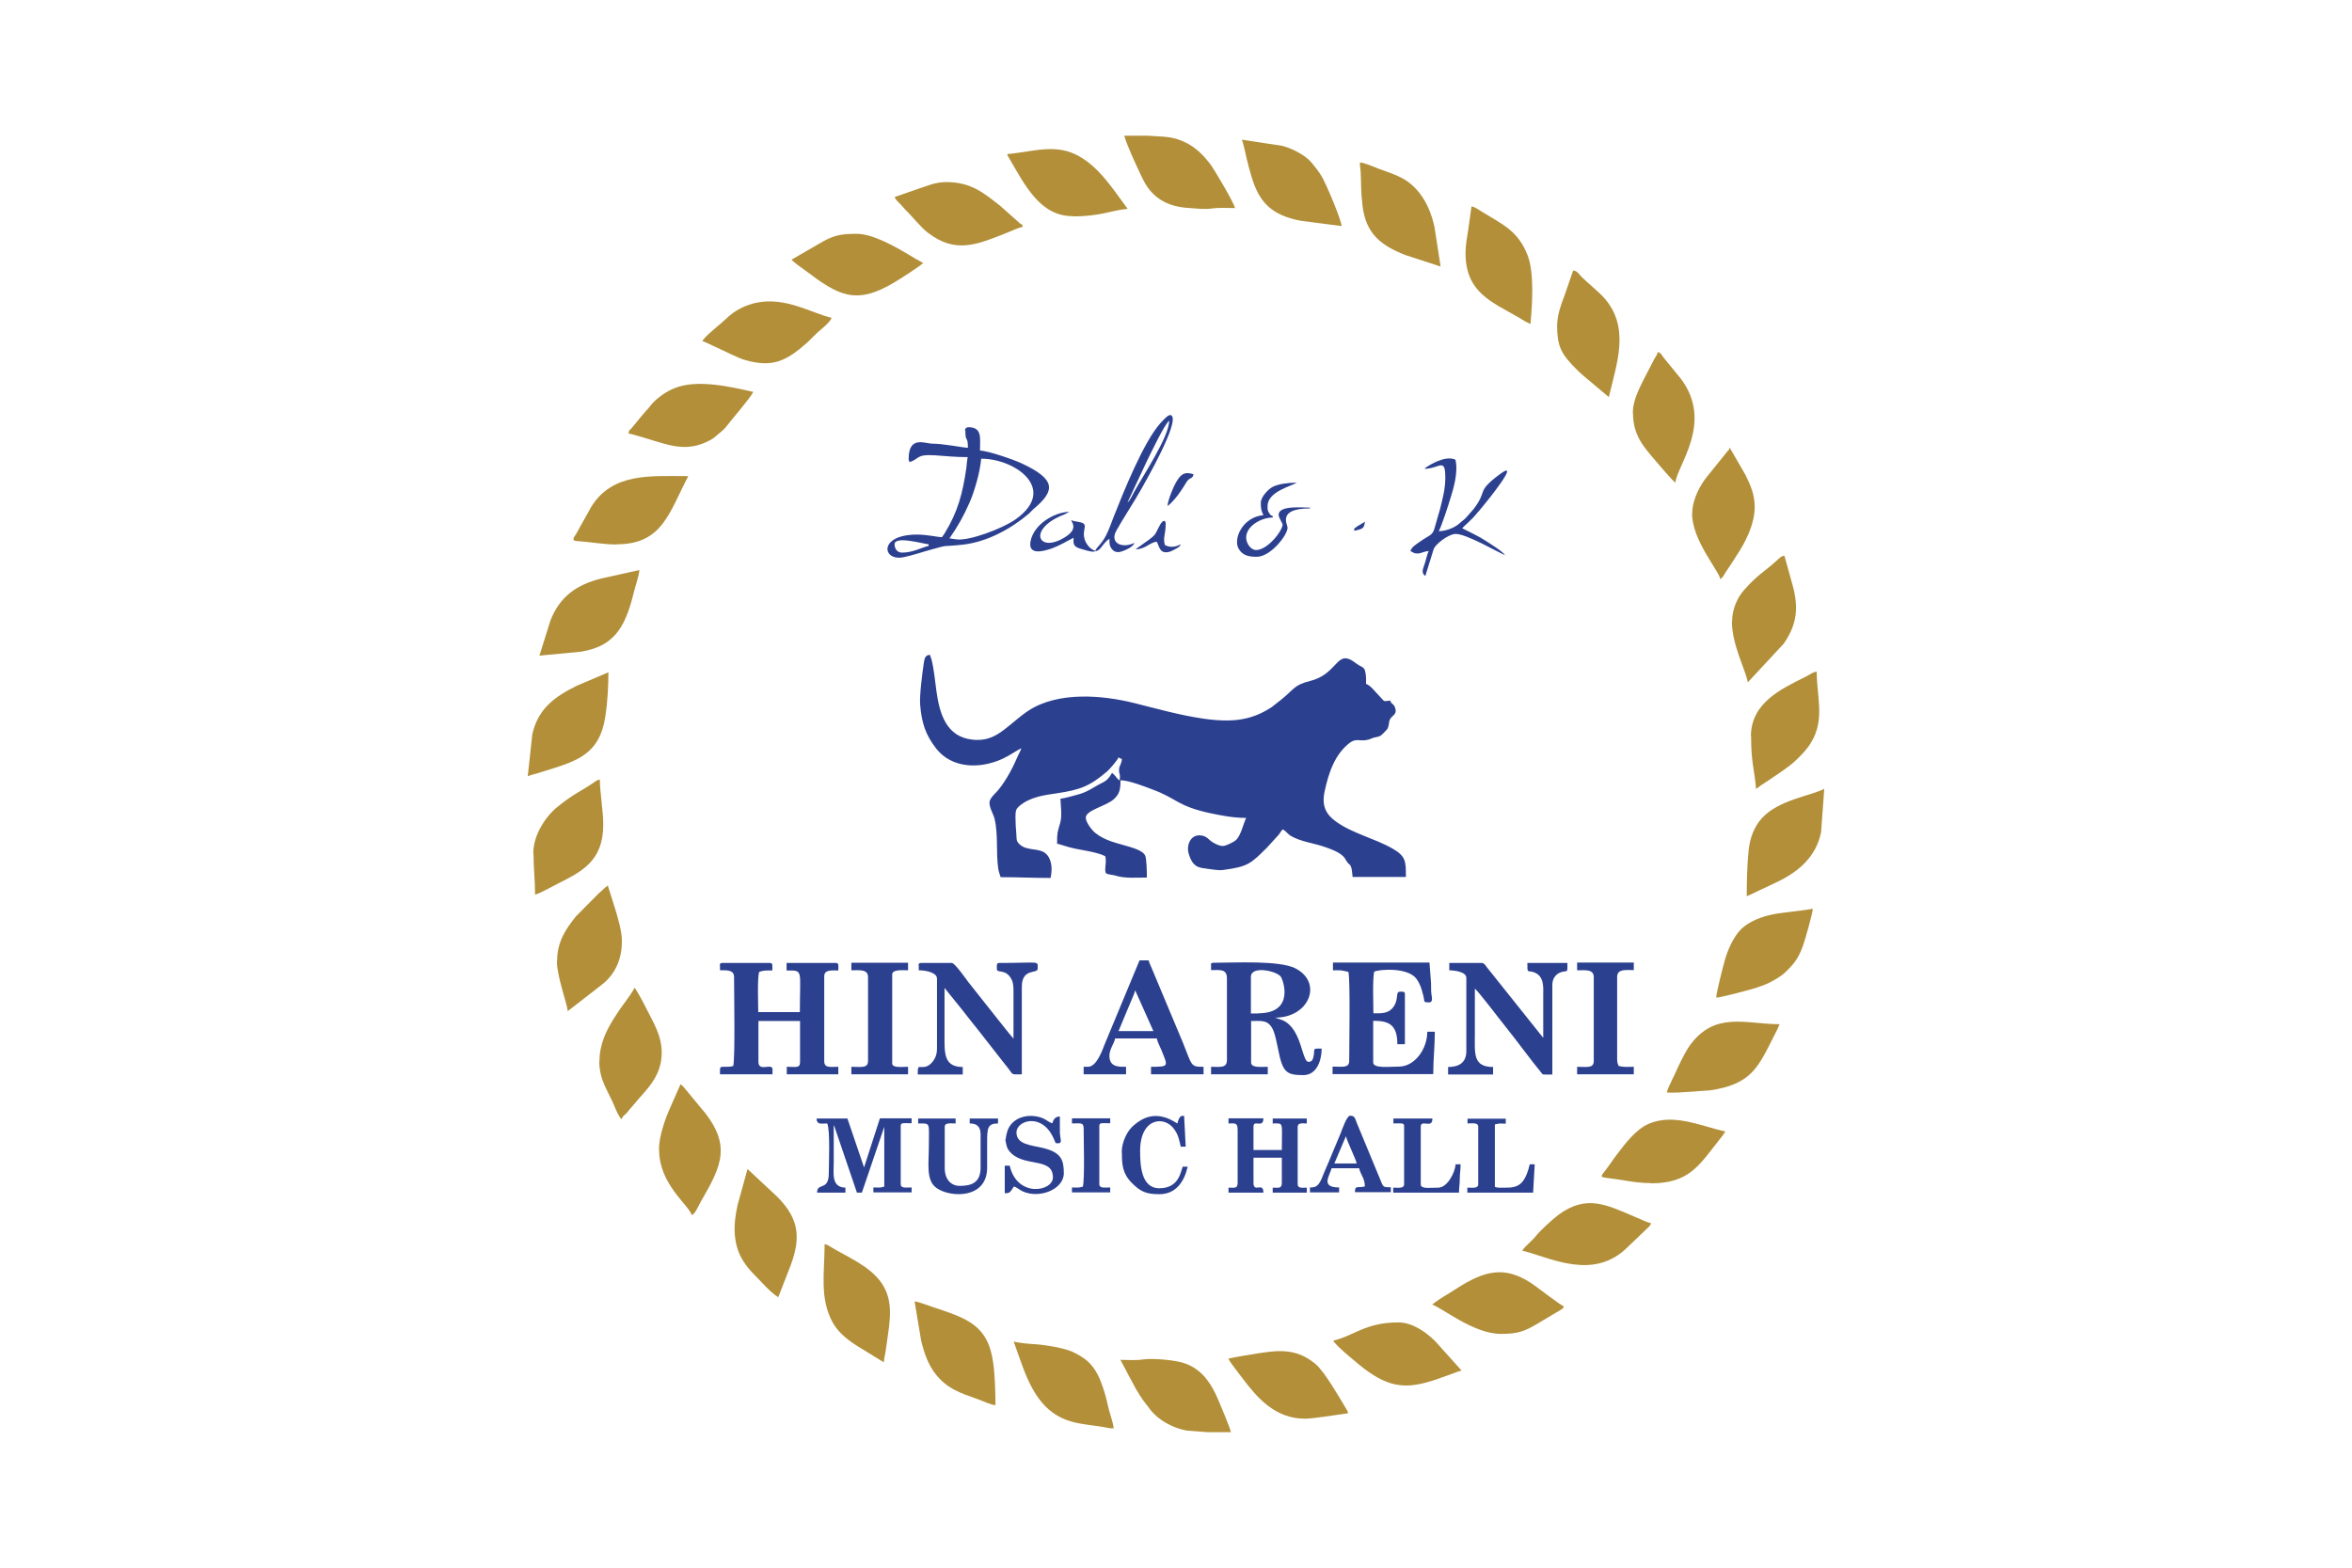 <svg xmlns="http://www.w3.org/2000/svg" xmlns:xlink="http://www.w3.org/1999/xlink" xmlns:xodm="http://www.corel.com/coreldraw/odm/2003" xml:space="preserve" width="0.846in" height="0.564in" style="shape-rendering:geometricPrecision; text-rendering:geometricPrecision; image-rendering:optimizeQuality; fill-rule:evenodd; clip-rule:evenodd" viewBox="0 0 118.66 79.12"> <defs> <style type="text/css"> .fil2 {fill:none} .fil0 {fill:#2C4090} .fil1 {fill:#B28F38} </style> </defs> <g id="Layer_x0020_1">  <g id="_1394722525280"> <path class="fil0" d="M51.52 37.76zm0 0zm0 0c-0.03,0.15 -0.09,0.21 -0.15,0.35 -0.26,0.61 -0.58,1.23 -0.99,1.74 -0.13,0.17 -0.44,0.4 -0.46,0.64 -0.02,0.25 0.19,0.59 0.25,0.81 0.2,0.82 0.07,1.7 0.19,2.54 0.02,0.14 0.08,0.29 0.12,0.43 0.87,0 1.63,0.04 2.52,0.04 0.12,-0.52 0.04,-1.03 -0.29,-1.27 -0.33,-0.24 -0.89,-0.1 -1.24,-0.4 -0.22,-0.19 -0.17,-0.25 -0.2,-0.6 -0.02,-0.25 -0.04,-0.49 -0.04,-0.8 -0,-0.34 0.03,-0.42 0.22,-0.58 0.52,-0.43 1.21,-0.53 1.85,-0.62 1.21,-0.18 1.68,-0.36 2.57,-1.12 0.12,-0.11 0.52,-0.56 0.56,-0.7 0.1,0.07 0.04,0.05 0.17,0.08 -0.01,0.24 -0.13,0.35 -0.14,0.5 -0.02,0.31 0.09,0.26 0.02,0.59 -0.15,-0.1 -0.19,-0.25 -0.38,-0.38 -0.12,0.22 -0.25,0.38 -0.48,0.49 -0.52,0.26 -0.74,0.48 -1.31,0.62 -0.24,0.06 -0.59,0.17 -0.81,0.19 0.01,0.34 0.09,0.87 -0.01,1.21 -0.15,0.52 -0.16,0.5 -0.16,1.06 0.18,0.04 0.39,0.12 0.58,0.17 0.56,0.16 1.37,0.22 1.85,0.46 0.07,0.3 -0.01,0.49 0,0.71 0.01,0.16 0.05,0.18 0.2,0.21 0.15,0.03 0.22,0.03 0.35,0.07 0.43,0.14 1.06,0.09 1.55,0.09 0,-0.28 -0.01,-0.96 -0.09,-1.12 -0.11,-0.22 -0.52,-0.35 -0.78,-0.43 -0.62,-0.19 -1.22,-0.29 -1.73,-0.7 -0.16,-0.13 -0.45,-0.49 -0.48,-0.74 -0.06,-0.41 1.03,-0.6 1.43,-0.98 0.26,-0.25 0.32,-0.45 0.32,-0.94 0.42,0 1.26,0.33 1.6,0.46 1.26,0.46 1.25,0.84 2.92,1.2 0.61,0.13 1.2,0.24 1.82,0.24 -0.16,0.34 -0.27,0.92 -0.54,1.14 -0.1,0.08 -0.42,0.24 -0.57,0.27 -0.2,0.04 -0.49,-0.12 -0.61,-0.2 -0.17,-0.11 -0.26,-0.28 -0.52,-0.32 -0.55,-0.1 -0.79,0.47 -0.66,0.91 0.21,0.73 0.55,0.71 0.96,0.77 0.16,0.02 0.56,0.09 0.76,0.06 1.29,-0.17 1.41,-0.32 2.23,-1.13l0.6 -0.66c0.08,-0.1 0.1,-0.18 0.2,-0.26 0.17,0.09 0.22,0.21 0.39,0.32 0.51,0.3 1.12,0.36 1.68,0.55 0.36,0.12 0.74,0.26 0.98,0.49 0.11,0.11 0.14,0.23 0.24,0.34 0.01,0.01 0.01,0.01 0.02,0.02 0,0 0.05,0.04 0.07,0.06 0.11,0.12 0.12,0.43 0.14,0.62l2.69 0c0,-0.77 0.01,-1.04 -0.67,-1.43 -0.9,-0.52 -2.06,-0.77 -2.89,-1.39 -0.43,-0.32 -0.71,-0.73 -0.54,-1.5 0.2,-0.93 0.51,-1.88 1.28,-2.46 0.3,-0.22 0.49,-0.07 0.83,-0.13 0.23,-0.04 0.26,-0.1 0.41,-0.13 0.27,-0.06 0.27,-0.04 0.45,-0.22 0.25,-0.25 0.23,-0.23 0.29,-0.58 0.05,-0.33 0.46,-0.3 0.28,-0.74 -0.07,-0.18 -0.17,-0.12 -0.23,-0.32 -0.42,0.03 -0.21,0.11 -0.64,-0.33 -0.15,-0.15 -0.38,-0.46 -0.58,-0.51 0,-0.24 0.01,-0.47 -0.06,-0.69 -0.06,-0.18 -0.19,-0.16 -0.44,-0.35 -0.09,-0.07 -0.24,-0.17 -0.34,-0.21 -0.66,-0.28 -0.7,0.78 -1.99,1.1 -0.81,0.2 -0.8,0.42 -1.45,0.94l-0.47 0.37c-0.98,0.65 -1.94,0.81 -3.46,0.59 -1.18,-0.17 -2.38,-0.51 -3.5,-0.79 -1.57,-0.39 -3.82,-0.6 -5.33,0.39 -0.44,0.29 -0.78,0.62 -1.2,0.94 -0.41,0.31 -0.85,0.6 -1.62,0.52 -1.32,-0.14 -1.66,-1.3 -1.82,-2.46 -0.07,-0.5 -0.12,-1.09 -0.25,-1.6 -0.03,-0.1 -0.05,-0.11 -0.07,-0.22 -0.27,0.01 -0.28,0.21 -0.32,0.44 -0.07,0.47 -0.22,1.64 -0.18,2.08 0.08,0.93 0.27,1.51 0.81,2.21 0.77,0.98 2.15,1.06 3.34,0.52 0.35,-0.16 0.63,-0.37 0.97,-0.55z"></path> <path class="fil0" d="M36.32 48.72l0 0.25c0.32,0 0.71,-0.04 0.71,0.34 0,0.73 0.06,4.05 -0.04,4.49 -0.17,0.04 -0.16,0.04 -0.38,0.04 -0.32,-0 -0.29,-0.03 -0.29,0.38l2.65 0 0 -0.25c0,-0.35 -0.71,0.16 -0.71,-0.38l0 -2.06 2.1 0 0 2.06c0,0.33 -0.18,0.25 -0.67,0.25l0 0.38 2.6 0 0 -0.38c-0.42,0 -0.71,0.08 -0.71,-0.29l0 -4.28c0,-0.35 0.41,-0.29 0.71,-0.29 0,-0.27 0.04,-0.38 -0.13,-0.38l-2.48 0 0 0.38c0.86,0 0.67,-0.08 0.67,2.1l-2.1 0c0,-0.48 -0.05,-1.62 0.04,-2.02 0.21,-0.1 0.43,-0.08 0.67,-0.08 0,-0.27 0.04,-0.38 -0.13,-0.38l-2.39 0c-0.1,0 -0.13,0.03 -0.13,0.13z"></path> <path class="fil0" d="M63.49 51.15l-0.38 0 0 -1.85c0,-0.57 1.24,-0.31 1.49,-0.03 0.14,0.15 0.75,1.87 -1.12,1.87zm-2.39 -2.44l0 0.25c0.46,0 0.8,-0.07 0.8,0.42l0 4.12c0,0.42 -0.35,0.34 -0.8,0.34l0 0.38 2.86 0 0 -0.38c-0.29,0 -0.84,0.07 -0.84,-0.21l0 -2.1c0.52,0 0.89,-0.09 1.13,0.5 0.1,0.25 0.16,0.59 0.23,0.91 0.23,1.18 0.41,1.32 1.28,1.32 0.66,0 0.92,-0.72 0.92,-1.34 -0.49,0 -0.34,-0.01 -0.4,0.35 -0.04,0.22 -0.09,0.32 -0.27,0.32 -0.22,0 -0.31,-0.79 -0.59,-1.34 -0.15,-0.31 -0.38,-0.62 -0.71,-0.76l-0.38 -0.13c1.74,0 2.42,-1.78 1.02,-2.49 -0.81,-0.41 -3.05,-0.28 -4.13,-0.28 -0.1,0 -0.13,0.03 -0.13,0.13z"></path> <path class="fil0" d="M67.23 48.97c0.49,0 0.34,-0.02 0.8,0.08 0.1,0.44 0.04,3.77 0.04,4.49 0,0.38 -0.36,0.29 -0.84,0.29l0 0.38 5.08 0c0,-0.71 0.08,-1.43 0.08,-2.14l-0.38 0c0,0.88 -0.64,1.76 -1.43,1.76 -0.47,0 -1.3,0.11 -1.3,-0.21l0 -2.1c0.74,0 1.22,0.15 1.22,1.18l0.38 0 0 -2.52c0,-0.15 -0.08,-0.13 -0.25,-0.13 -0.23,0 -0.06,0.33 -0.29,0.71 -0.26,0.42 -0.65,0.38 -1.05,0.38 0,-0.49 -0.05,-1.7 0.04,-2.1 0.25,-0.12 1.64,-0.23 2.11,0.33 0.12,0.15 0.23,0.38 0.29,0.59 0.03,0.1 0.06,0.21 0.09,0.33 0.06,0.28 -0.02,0.3 0.29,0.3 0.18,0 0.14,-0.23 0.11,-0.4 -0.03,-0.21 -0.01,-0.35 -0.02,-0.56 -0.02,-0.29 -0.06,-0.76 -0.08,-1.05l-4.87 0 0 0.38z"></path> <path class="fil0" d="M73.1 48.97c0.29,0 0.88,0.08 0.88,0.38l0 3.7c0,0.61 -0.41,0.8 -0.92,0.8l0 0.38 2.27 0 0 -0.38c-1.03,0 -0.92,-0.7 -0.92,-1.64 0,-0.77 0,-1.54 0,-2.31 0.16,0.1 1.28,1.59 1.52,1.88 0.51,0.63 1.36,1.79 1.82,2.34 0.12,0.14 -0,0.11 0.57,0.11l0 -4.54c0,-0.32 0.2,-0.57 0.49,-0.64 0.29,-0.07 0.27,0.07 0.27,-0.45l-2.02 0c0,0.57 -0.01,0.35 0.33,0.47 0.54,0.19 0.47,0.8 0.47,1.17 0,0.71 0,1.43 0,2.14l-2.85 -3.57c-0.05,-0.07 -0.13,-0.21 -0.25,-0.21l-1.64 0 0 0.38z"></path> <path class="fil0" d="M46.35 48.72l0 0.25c0.38,0 0.92,0.12 0.92,0.42l0 3.53c0,0.33 -0.11,0.55 -0.28,0.73 -0.09,0.09 -0.19,0.17 -0.32,0.19 -0.35,0.06 -0.37,-0.14 -0.37,0.39l2.27 0 0 -0.38c-0.97,0 -0.92,-0.72 -0.92,-1.6 0,-0.8 0,-1.6 0,-2.39l0.88 1.09c0.29,0.37 0.57,0.73 0.87,1.1l1.29 1.65c0.09,0.11 0.14,0.17 0.22,0.28 0.21,0.29 0.13,0.24 0.64,0.24l0 -4.41c0,-0.98 0.8,-0.64 0.8,-0.92 0,-0.43 0.15,-0.29 -1.93,-0.29 -0.15,0 -0.13,0.09 -0.13,0.29 0,0.25 0.37,0 0.67,0.42 0.18,0.25 0.17,0.49 0.17,0.93 0,0.73 0,1.46 0,2.18 -0.27,-0.31 -0.5,-0.62 -0.77,-0.95l-0.76 -0.96c-0.26,-0.34 -0.5,-0.62 -0.76,-0.96 -0.09,-0.12 -0.67,-0.95 -0.82,-0.95l-1.55 0c-0.1,0 -0.13,0.03 -0.13,0.13z"></path> <path class="fil1" d="M62.31 10.5c-0.07,-0.29 -1.03,-1.92 -1.24,-2.2 -0.34,-0.45 -0.71,-0.83 -1.22,-1.09 -0.71,-0.36 -1.19,-0.3 -1.95,-0.36l-0.03 -0 -1.13 0 -0.02 0c0.1,0.42 0.86,2.08 1.06,2.42 0.48,0.8 1.22,1.18 2.25,1.23 0.33,0.02 0.73,0.08 1.12,0.02 0.36,-0.05 0.77,-0.02 1.15,-0.02z"></path> <path class="fil1" d="M61.98 68.58c0.04,0.13 0.6,0.84 0.72,1 0.74,0.98 1.64,2.02 3.14,2.02 0.41,0 1.47,-0.18 1.94,-0.24 0.26,-0.03 0.28,-0.02 0.16,-0.22 -0.38,-0.63 -1.1,-1.9 -1.57,-2.3 -1.02,-0.85 -1.97,-0.69 -3.19,-0.49 -0.4,0.07 -0.83,0.13 -1.21,0.22z"></path> <path class="fil1" d="M73.94 12.77c0,2.01 1.34,2.47 2.73,3.28 0.13,0.08 0.4,0.26 0.55,0.29 0.08,-0.96 0.2,-2.55 -0.15,-3.46 -0.47,-1.19 -1.17,-1.51 -2.25,-2.16 -0.15,-0.09 -0.42,-0.29 -0.58,-0.3l-0.16 1.15c-0.06,0.39 -0.14,0.78 -0.14,1.21z"></path> <path class="fil1" d="M31.7 21.88c0.2,0.02 1.04,0.29 1.31,0.37 1.06,0.33 1.83,0.5 2.84,-0.05 0.18,-0.1 0.28,-0.21 0.43,-0.33 0.17,-0.14 0.25,-0.2 0.38,-0.37 0.29,-0.38 1.16,-1.37 1.34,-1.72 -1.18,-0.27 -2.84,-0.65 -3.97,-0.19 -0.44,0.18 -0.84,0.46 -1.14,0.79 -0.08,0.09 -0.09,0.12 -0.17,0.21 -0.12,0.14 -0.24,0.26 -0.35,0.4l-0.51 0.62c-0.11,0.13 -0.14,0.08 -0.15,0.27z"></path> <path class="fil1" d="M50.22 70.93c0,-0.68 -0.03,-1.59 -0.12,-2.19 -0.27,-1.91 -1.39,-2.22 -3.06,-2.78 -0.22,-0.07 -0.69,-0.26 -0.9,-0.28l0.33 1.98c0.15,0.63 0.36,1.21 0.7,1.65 0.6,0.79 1.3,1 2.17,1.31 0.22,0.08 0.64,0.28 0.88,0.3z"></path> <path class="fil1" d="M56.18 72.07c-0.02,-0.27 -0.17,-0.66 -0.24,-0.94 -0.08,-0.32 -0.14,-0.63 -0.24,-0.93 -0.11,-0.34 -0.18,-0.55 -0.33,-0.84 -0.31,-0.59 -0.68,-0.85 -1.23,-1.12 -0.44,-0.21 -1.44,-0.37 -1.95,-0.4 -0.32,-0.02 -0.77,-0.06 -1.05,-0.13l0.31 0.87c0.5,1.43 1.11,2.79 2.69,3.19 0.46,0.12 1.05,0.17 1.52,0.25 0.2,0.03 0.31,0.07 0.52,0.07z"></path> <path class="fil1" d="M56.52 68.62c0.13,0.25 0.26,0.47 0.39,0.74l0.41 0.76c0.36,0.59 0.3,0.48 0.71,1.02 0.39,0.51 1.11,0.93 1.84,1.06l1.05 0.08 1.16 0 0.02 0c-0.01,-0.14 -0.55,-1.43 -0.65,-1.66 -0.22,-0.52 -0.55,-1.08 -0.95,-1.4 -0.25,-0.2 -0.38,-0.28 -0.72,-0.41 -0.45,-0.17 -1.62,-0.27 -2.11,-0.2 -0.37,0.06 -0.78,0.02 -1.16,0.02z"></path> <path class="fil1" d="M86.59 50.35c0.2,-0 1.6,-0.37 1.86,-0.45 0.3,-0.09 0.59,-0.19 0.85,-0.32 0.23,-0.12 0.54,-0.3 0.72,-0.46 0.48,-0.45 0.71,-0.73 0.95,-1.4 0.1,-0.28 0.49,-1.63 0.49,-1.86 -0.48,0.11 -1.49,0.18 -2.02,0.29 -0.55,0.11 -1.2,0.35 -1.6,0.75 -0.38,0.38 -0.67,1.04 -0.81,1.54 -0.09,0.31 -0.44,1.67 -0.44,1.91z"></path> <path class="fil1" d="M30.23 53.55c0,1 0.45,1.5 0.77,2.29 0.07,0.18 0.23,0.55 0.36,0.65 0.04,-0.17 0.17,-0.22 0.28,-0.35 0.11,-0.15 0.19,-0.22 0.31,-0.37 0.57,-0.71 1.43,-1.38 1.43,-2.64 0,-0.89 -0.45,-1.57 -0.74,-2.16 -0.11,-0.22 -0.53,-1.04 -0.64,-1.12 -0.04,0.16 -0.42,0.65 -0.53,0.81 -0.19,0.25 -0.4,0.57 -0.56,0.83 -0.32,0.53 -0.67,1.21 -0.67,2.06z"></path> <path class="fil1" d="M54.12 10.92c1.42,0 1.95,-0.31 2.77,-0.38l-0.71 -0.97c-0.49,-0.65 -1.03,-1.29 -1.75,-1.69 -1.09,-0.61 -2.12,-0.28 -3.35,-0.13 -0.26,0.03 -0.32,-0.01 -0.2,0.18 0.81,1.38 1.57,2.98 3.24,2.98z"></path> <path class="fil1" d="M78.56 16.34c0,1.15 0.18,1.51 1.04,2.36 0.15,0.15 0.22,0.2 0.38,0.34l1.19 1c0.4,-1.71 1.09,-3.51 -0.24,-5.01 -0.29,-0.32 -0.86,-0.78 -1.13,-1.05 -0.13,-0.13 -0.21,-0.31 -0.43,-0.33l-0.44 1.28c-0.14,0.35 -0.36,0.96 -0.36,1.4z"></path> <path class="fil1" d="M83.31 59.72c1.92,0 2.42,-0.92 3.4,-2.15 0.13,-0.16 0.23,-0.29 0.34,-0.46 -1.28,-0.3 -2.61,-0.92 -3.85,-0.4 -0.65,0.27 -1.2,1 -1.61,1.54 -0.12,0.15 -0.22,0.3 -0.33,0.46 -0.6,0.88 -0.77,0.62 0.6,0.85 0.47,0.08 0.92,0.15 1.45,0.15z"></path> <path class="fil1" d="M72.27 65.85c0.42,0.11 2.07,1.47 3.44,1.47 0.85,0 1.19,-0.11 1.9,-0.54l1.16 -0.69c0.08,-0.06 0.1,-0.05 0.13,-0.16 -0.14,-0.04 -1.28,-0.91 -1.42,-1.01 -1.37,-1.01 -2.38,-0.87 -3.75,-0.04 -0.27,0.16 -0.49,0.32 -0.75,0.47 -0.14,0.08 -0.64,0.4 -0.72,0.5z"></path> <path class="fil1" d="M35.43 17.22c0.18,0.04 0.51,0.23 0.73,0.32 0.39,0.17 1.05,0.53 1.46,0.64 1.36,0.38 2.04,0.04 3.08,-0.87l0.55 -0.54c0.17,-0.14 0.65,-0.53 0.7,-0.73 -1.02,-0.24 -2.28,-1.05 -3.75,-0.77 -0.62,0.12 -1.18,0.43 -1.55,0.8 -0.21,0.21 -1.15,0.94 -1.21,1.14z"></path> <path class="fil1" d="M39.93 13.1c0.09,0.13 0.52,0.42 0.68,0.54 1.67,1.26 2.55,1.79 4.51,0.61 0.22,-0.13 1.37,-0.86 1.45,-0.98 -0.27,-0.14 -0.49,-0.27 -0.75,-0.43 -0.67,-0.4 -1.79,-1.04 -2.61,-1.04 -0.86,0 -1.21,0.09 -1.94,0.53l-1.33 0.77z"></path> <path class="fil1" d="M33.25 58.04c0,1.74 1.51,2.78 1.64,3.28 0.18,-0.05 0.29,-0.37 0.46,-0.67 1.06,-1.84 1.63,-2.9 -0.08,-4.84l-0.61 -0.74c-0.12,-0.13 -0.19,-0.25 -0.33,-0.35l-0.5 1.13c-0.26,0.58 -0.59,1.47 -0.59,2.18z"></path> <path class="fil1" d="M26.91 43.05c0,0.75 0.08,1.38 0.08,2.1 0.23,-0.05 0.9,-0.43 1.16,-0.56 1.19,-0.6 2.28,-1.13 2.28,-2.97 0,-0.72 -0.17,-1.61 -0.17,-2.27 -0.15,0.01 -0.18,0.06 -0.29,0.13 -0.67,0.47 -1,0.55 -1.86,1.25 -0.62,0.5 -1.21,1.45 -1.21,2.32z"></path> <path class="fil1" d="M31.11 27.47c2.31,0 2.64,-1.6 3.61,-3.44 -1.88,0 -3.81,-0.19 -4.89,1.54l-0.77 1.38c-0.11,0.18 -0.27,0.34 0.06,0.36 0.69,0.04 1.3,0.17 1.98,0.17z"></path> <path class="fil1" d="M67.27 67.66c0.06,0.22 1.44,1.33 1.56,1.42 1.33,1 2.2,1.02 3.63,0.54 0.23,-0.08 0.38,-0.14 0.62,-0.22 0.24,-0.08 0.42,-0.17 0.66,-0.23l-1.33 -1.48c-0.45,-0.45 -1.15,-0.95 -1.86,-0.95 -1.66,0 -2.27,0.69 -3.28,0.92z"></path> <path class="fil1" d="M76.8 63.12c1.37,0.32 3.59,1.57 5.34,-0.2l0.9 -0.86c0.11,-0.11 0.22,-0.17 0.26,-0.33 -0.15,-0.01 -0.56,-0.21 -0.73,-0.28 -1.5,-0.64 -2.51,-1.19 -3.94,-0.14 -0.27,0.2 -0.93,0.8 -1.13,1.06 -0.21,0.27 -0.53,0.49 -0.71,0.76z"></path> <path class="fil1" d="M84.11 55.14c0.18,0 0.37,0.01 0.55,0l1.61 -0.11c1.98,-0.29 2.39,-1.06 3.13,-2.54 0.09,-0.19 0.33,-0.61 0.38,-0.8 -1.69,0 -3.26,-0.67 -4.52,1.07 -0.23,0.32 -0.44,0.77 -0.62,1.14 -0.05,0.11 -0.07,0.18 -0.13,0.29 -0.06,0.12 -0.1,0.2 -0.15,0.31 -0.09,0.23 -0.2,0.37 -0.26,0.62z"></path> <path class="fil1" d="M82.39 20.83c0,1.15 0.53,1.71 1.16,2.45 0.19,0.22 0.83,0.98 0.98,1.08 0.07,-0.86 1.94,-3.02 0.28,-5.24l-0.85 -1.04c-0.19,-0.25 -0.16,-0.27 -0.32,-0.31 -0.04,0.16 -0.1,0.22 -0.17,0.34l-0.56 1.08c-0.21,0.43 -0.53,1.04 -0.53,1.65z"></path> <path class="fil1" d="M45.14 9.95c0.04,0.16 0.25,0.29 0.46,0.55 0.06,0.08 0.11,0.12 0.18,0.19 0.22,0.22 0.7,0.8 1.01,1.04 1.43,1.11 2.52,0.61 4.1,-0.02 0.16,-0.07 0.55,-0.24 0.71,-0.26 -0.05,-0.18 -0.02,-0.07 -0.15,-0.18l-1 -0.89c-0.81,-0.63 -1.45,-1.19 -2.71,-1.19 -0.55,0 -0.93,0.18 -1.36,0.32l-1.24 0.43z"></path> <path class="fil1" d="M67.69 11.42c-0.03,-0.35 -0.75,-2.07 -1.01,-2.52 -0.15,-0.25 -0.31,-0.45 -0.5,-0.68 -0.3,-0.38 -0.99,-0.73 -1.49,-0.86l-2.04 -0.31c0.08,0.16 0.19,0.73 0.24,0.93 0.08,0.32 0.15,0.61 0.25,0.93 0.4,1.36 1.06,1.95 2.47,2.23l2.08 0.27z"></path> <path class="fil1" d="M88.14 45.23l1.57 -0.74c1.06,-0.52 1.92,-1.26 2.17,-2.49l0.16 -2.19c-0.68,0.36 -2.33,0.56 -3.16,1.5 -0.36,0.4 -0.6,0.97 -0.66,1.65 -0.07,0.74 -0.09,1.46 -0.09,2.26z"></path> <path class="fil1" d="M88.35 37.17c0,1.36 0.16,1.58 0.25,2.65 0.09,-0.06 0.14,-0.11 0.24,-0.18 0.45,-0.3 1.42,-0.92 1.76,-1.26 0.32,-0.31 0.55,-0.53 0.79,-0.93 0.69,-1.15 0.27,-2.31 0.27,-3.55 -0.21,0.02 -0.31,0.13 -0.55,0.25 -1.29,0.64 -2.77,1.34 -2.77,3.02z"></path> <path class="fil1" d="M85.37 25.91c0,1.35 1.32,2.84 1.43,3.32 0.13,-0.09 0.19,-0.24 0.29,-0.39 0.1,-0.14 0.17,-0.26 0.27,-0.4 0.1,-0.15 0.16,-0.26 0.26,-0.41 0.43,-0.64 0.91,-1.56 0.91,-2.45 0,-0.66 -0.24,-1.15 -0.46,-1.6l-0.8 -1.39c-0.04,0.15 -0.02,0.07 -0.11,0.18 -0.06,0.07 -0.09,0.12 -0.15,0.19l-0.88 1.09c-0.33,0.4 -0.75,1.14 -0.75,1.86z"></path> <path class="fil1" d="M39.26 65.47l0.53 -1.36c0.6,-1.49 0.62,-2.51 -0.58,-3.71l-1.5 -1.4 -0.5 1.81c-0.15,0.71 -0.23,1.34 -0.05,2.06 0.15,0.6 0.51,1.08 0.89,1.46 0.38,0.38 0.77,0.86 1.21,1.14z"></path> <path class="fil1" d="M72.68 13.44l-0.31 -2c-0.15,-0.66 -0.37,-1.18 -0.71,-1.64 -0.64,-0.86 -1.32,-0.98 -2.17,-1.31 -0.19,-0.08 -0.67,-0.28 -0.88,-0.29 0,0.25 0.03,0.31 0.04,0.5 0.03,0.62 -0,0.87 0.09,1.67 0.17,1.45 0.95,2.02 2.16,2.5l1.78 0.58z"></path> <path class="fil1" d="M44.59 68.75c0,-0.16 0.06,-0.36 0.08,-0.51 0.03,-0.19 0.06,-0.39 0.08,-0.55 0.14,-1 0.34,-2.02 -0.26,-2.91 -0.6,-0.9 -1.81,-1.37 -2.6,-1.86 -0.11,-0.07 -0.15,-0.1 -0.29,-0.13 0,1.4 -0.27,2.73 0.41,3.96 0.33,0.59 0.92,1 1.48,1.33l1.09 0.67z"></path> <path class="fil1" d="M28.09 48.51c0,0.76 0.51,2.12 0.55,2.52l1.7 -1.32c0.69,-0.53 1.03,-1.29 1.03,-2.21 0,-0.5 -0.18,-1.07 -0.29,-1.47l-0.42 -1.34c-0.14,0.09 -0.27,0.25 -0.43,0.37l-1.19 1.2c-0.46,0.59 -0.94,1.23 -0.94,2.25z"></path> <path class="fil1" d="M27.2 33.09l2.11 -0.2c1.85,-0.3 2.29,-1.47 2.71,-3.17 0.07,-0.27 0.22,-0.7 0.23,-0.95l-1.89 0.42c-1.27,0.31 -2.11,0.91 -2.59,2.11l-0.56 1.79z"></path> <path class="fil1" d="M26.62 39.18c0.12,-0.06 0.27,-0.09 0.41,-0.13 0.69,-0.22 1.56,-0.45 2.16,-0.78 0.86,-0.48 1.2,-1.17 1.35,-2.14 0.1,-0.64 0.15,-1.5 0.15,-2.2l-1.62 0.69c-1.08,0.54 -1.93,1.14 -2.22,2.44l-0.23 2.12z"></path> <path class="fil1" d="M87.38 31.37c0,1.2 0.76,2.6 0.8,3.07l1.82 -1.96c0.77,-1.12 0.73,-2.02 0.36,-3.25l-0.33 -1.18c-0.16,0.01 -0.23,0.1 -0.43,0.28 -0.66,0.59 -0.89,0.65 -1.57,1.41 -0.11,0.12 -0.23,0.28 -0.32,0.44 -0.17,0.31 -0.32,0.72 -0.32,1.19z"></path> <path class="fil0" d="M57.27 49.98l0.92 2.06 -1.76 0 0.42 -1.01c0.07,-0.16 0.14,-0.34 0.21,-0.5 0.07,-0.17 0.16,-0.35 0.21,-0.55zm-2.39 3.86l-0.21 0 0 0.38 2.14 0 0 -0.38c-0.32,0 -0.84,0.04 -0.84,-0.55 0,-0.34 0.23,-0.6 0.29,-0.88l2.1 0c0.04,0.19 0.16,0.4 0.24,0.6 0.32,0.81 0.4,0.83 -0.53,0.83l0 0.38 2.65 0 0 -0.38c-0.65,0 -0.57,-0.03 -1.03,-1.19l-1.6 -3.82c-0.06,-0.15 -0.11,-0.23 -0.14,-0.36l-0.46 0 -1.75 4.21c-0.14,0.36 -0.42,1.16 -0.85,1.16z"></path> <path class="fil0" d="M45.51 27.89c-0.23,0 -0.38,-0.17 -0.38,-0.42 0,-0.45 1.49,-0.01 1.72,0l0 0.08c-0.35,0.08 -0.8,0.34 -1.34,0.34zm2.73 -0.67l-0.34 -0.05c0.43,-0.62 0.7,-1.1 1.01,-1.8 0.24,-0.54 0.53,-1.52 0.59,-2.22 1.73,0 3.87,1.54 1.75,3.05 -0.67,0.48 -2.39,1.12 -3.01,1.02zm0.46 -5.5c0,0.66 0.13,0.23 0.13,0.88 -0.27,-0.01 -1.24,-0.21 -1.81,-0.21 -0.34,0 -1.18,-0.42 -1.18,0.76 0,0.1 0.01,0.05 0.04,0.17 0.51,-0.14 0.3,-0.41 1.3,-0.34 0.56,0.04 1.02,0.09 1.64,0.09 -0.04,0.17 -0.05,0.4 -0.07,0.56 -0.19,1.28 -0.42,2.18 -1.09,3.28 -0.07,0.11 -0.08,0.11 -0.14,0.2 -0.22,0 -0.72,-0.13 -1.26,-0.13 -1.97,0 -1.76,1.37 -0.67,1.14 0.51,-0.11 0.93,-0.26 1.41,-0.39 0.93,-0.26 0.43,-0.12 1.56,-0.24 1.26,-0.14 2.45,-0.81 3.35,-1.57 0.09,-0.08 0.14,-0.15 0.23,-0.23 1.11,-0.93 1.15,-1.49 -0.61,-2.31 -0.39,-0.18 -1.67,-0.63 -2.09,-0.64 0,-0.64 0.12,-1.18 -0.59,-1.18 -0.1,0 -0.17,0.07 -0.17,0.17z"></path> <path class="fil0" d="M41.23 56.57c0,0.19 0.3,0.13 0.5,0.13 0.16,0.34 0.08,2.04 0.08,2.52 0,0.91 -0.59,0.44 -0.59,0.97l1.43 0 0 -0.25c-0.72,-0.02 -0.59,-0.71 -0.59,-1.26 0,-0.63 0,-1.26 0,-1.89 0.03,0.04 0,-0.01 0.04,0.08l1.13 3.32 0.25 0 1.13 -3.32 0 3.02c-0.28,0.07 -0.21,0.04 -0.55,0.04l0 0.25 1.93 0 0 -0.25c-0.27,0 -0.55,0.06 -0.55,-0.17l0 -2.94c0,-0.18 0.16,-0.13 0.55,-0.13l0 -0.25 -1.6 0 -0.8 2.48 -0.84 -2.47 -1.55 -0 0 0.13z"></path> <path class="fil0" d="M42.95 48.97c0.39,0 0.84,-0.07 0.84,0.34l0 4.24c0,0.38 -0.36,0.29 -0.84,0.29l0 0.38 2.86 0 0 -0.38c-0.31,0 -0.8,0.07 -0.8,-0.17l0 -4.49c0,-0.27 0.55,-0.21 0.8,-0.21l0 -0.38 -2.86 0 0 0.38z"></path> <path class="fil0" d="M79.57 48.97c0.39,0 0.84,-0.07 0.84,0.34l0 4.24c0,0.38 -0.36,0.29 -0.84,0.29l0 0.38 2.86 0 0 -0.38c-0.37,0 -0.45,0.03 -0.76,-0.04 -0.05,-0.1 -0.08,-0.18 -0.08,-0.34l0 -4.16c0,-0.41 0.45,-0.34 0.84,-0.34l0 -0.38 -2.86 0 0 0.38z"></path> <path class="fil0" d="M61.98 56.7c0.33,0 0.46,-0.06 0.46,0.34l0 2.65c0,0.31 -0.16,0.25 -0.46,0.25l0 0.25 1.76 0c0,-0.57 -0.5,0.05 -0.5,-0.5l0 -1.26 1.43 0 0 1.26c0,0.31 -0.16,0.25 -0.46,0.25l0 0.25 1.72 0 0 -0.25c-0.21,0 -0.46,0.05 -0.46,-0.17l0 -2.9c0,-0.22 0.25,-0.17 0.46,-0.17l0 -0.25 -1.72 0 0 0.25c0.57,0 0.46,-0.12 0.46,1.34l-1.43 0 0 -1.18c0,-0.38 0.5,0.11 0.5,-0.42l-1.76 0 0 0.25z"></path> <path class="fil0" d="M46.31 56.7c0.65,0 0.55,-0.07 0.55,1.09 0,0.96 -0.16,1.78 0.39,2.17 0.71,0.5 2.56,0.55 2.55,-1.04 -0,-0.43 -0,-0.87 -0,-1.3 -0,-0.69 0.03,-0.92 0.55,-0.92l0 -0.25 -1.43 0 0 0.25c0.32,0 0.55,0.12 0.55,0.55l0 1.68c0,0.78 -0.49,0.92 -1.05,0.92 -0.49,0 -0.76,-0.39 -0.76,-0.88l0 -2.1c0,-0.22 0.28,-0.17 0.55,-0.17l0 -0.25 -1.89 0 0 0.25z"></path> <path class="fil0" d="M50.72 57.49c0,0.07 0.06,0.35 0.09,0.42 0.03,0.08 0.04,0.09 0.09,0.16 0.67,0.89 2.22,0.28 2.22,1.35 0,0.72 -1.81,1.04 -2.18,-0.59l-0.25 0 0 1.39c0.26,0 0.26,-0.03 0.46,-0.34 0.14,0.04 0.27,0.16 0.43,0.24 0.85,0.4 2.09,-0.09 2.09,-0.91 0,-0.67 -0.14,-1.05 -1.04,-1.27 -0.62,-0.15 -1.35,-0.17 -1.35,-0.79 0,-0.59 1.25,-1.01 1.85,0.25 0.02,0.04 0.07,0.16 0.08,0.18 0.06,0.1 -0.01,0.12 0.18,0.12 0.23,0 0.08,-0.25 0.08,-0.59l0 -0.76c-0.2,0 -0.31,0.1 -0.38,0.34 -0.16,-0.04 -0.31,-0.18 -0.47,-0.25 -0.64,-0.26 -1.46,-0.11 -1.76,0.54 -0.04,0.09 -0.12,0.38 -0.12,0.51z"></path> <path class="fil0" d="M68.32 26.79c0.02,-0.2 -0.03,-0.07 0.08,-0.17 0.01,-0.01 0.11,-0.08 0.15,-0.1 0.11,-0.07 0.21,-0.13 0.32,-0.19 -0.07,0.32 -0.05,0.35 -0.55,0.46zm0.92 -0.5zm0.04 -0.04l-0.04 0.04zm0.04 -0.04l-0.04 0.04 0.04 -0.04zm0 0zm3.32 0.92l-3.32 -0.92zm3.32 0.92c-0.16,-0.24 -0.74,-0.58 -1.01,-0.76 -0.36,-0.24 -0.78,-0.42 -1.18,-0.63 0.05,-0.07 0.51,-0.45 0.73,-0.74 0.07,-0.09 0.09,-0.1 0.16,-0.18 0.08,-0.09 0.09,-0.12 0.17,-0.21 0.1,-0.11 2.04,-2.5 0.79,-1.56 -1.15,0.87 -0.56,0.78 -1.25,1.69 -0.12,0.16 -0.2,0.22 -0.33,0.38 -0.12,0.16 -0.25,0.23 -0.39,0.36 -0.22,0.21 -0.65,0.4 -1.06,0.41 0.14,-0.26 0.49,-1.33 0.59,-1.67 0.15,-0.48 0.4,-1.3 0.25,-1.94 -0.25,-0.12 -0.59,-0.05 -0.87,0.06 -0.18,0.07 -0.6,0.29 -0.69,0.4 0.14,0 0.24,-0.02 0.37,-0.05 0.43,-0.09 0.68,-0.39 0.68,0.47 -0,0.61 -0.14,1.09 -0.26,1.59l-0.3 1.04c-0.11,0.33 -0.26,0.3 -0.74,0.64 -0.15,0.11 -0.41,0.26 -0.46,0.46 0.4,0.27 0.54,0.03 0.92,0 -0.08,0.16 -0.13,0.44 -0.2,0.64 -0.08,0.26 -0.2,0.46 0.03,0.62l0.43 -1.38c0.12,-0.25 0.7,-0.7 1.06,-0.74 0.53,-0.06 2.33,1.02 2.55,1.07z"></path> <path class="fil0" d="M67.9 57.33c0.06,0.27 0.48,1.11 0.55,1.39l-1.13 0 0.59 -1.39zm-1.68 2.6l-0.13 0 0 0.25 1.47 0 0 -0.25c-0.96,0 -0.47,-0.59 -0.38,-0.97l1.39 0c0.07,0.32 0.29,0.51 0.29,0.92 -0.39,0.09 -0.5,-0.08 -0.5,0.29l1.81 0 0 -0.25c-0.36,0 -0.38,0.01 -0.51,-0.33l-1.18 -2.85c-0.13,-0.32 -0.12,-0.43 -0.37,-0.43 -0.16,0 -0.41,0.72 -0.47,0.88 -0.13,0.32 -0.28,0.66 -0.41,0.98 -0.14,0.33 -0.26,0.64 -0.41,0.97 -0.13,0.28 -0.24,0.78 -0.6,0.78z"></path> <path class="fil0" d="M56.6 58.17c0,0.62 0.03,1.06 0.51,1.54 0.43,0.43 0.71,0.56 1.38,0.56 0.85,0 1.26,-0.65 1.43,-1.39l-0.25 0c-0.1,0.22 -0.17,1.09 -1.18,1.09 -0.93,0 -0.97,-1.19 -0.97,-1.89 0,-1.67 1.23,-1.79 1.72,-1.09 0.2,0.28 0.24,0.49 0.33,0.88l0.25 0 -0.08 -1.55c-0.1,0 -0.23,-0.07 -0.34,0.38 -0.1,-0.03 -1.01,-0.8 -2.02,-0.05 -0.29,0.21 -0.47,0.42 -0.62,0.76 -0.09,0.2 -0.17,0.47 -0.17,0.76z"></path> <path class="fil0" d="M74.03 56.7c0.27,0 0.55,-0.06 0.55,0.17l0 2.9c0,0.22 -0.28,0.17 -0.55,0.17l0 0.25 3.32 0 0.08 -1.43 -0.25 0c-0.3,1.28 -0.78,1.18 -1.55,1.18 -0.11,0 -0.12,-0.02 -0.21,-0.04l0 -3.15c0.28,-0.07 0.21,-0.04 0.55,-0.04l0 -0.25 -1.93 0 0 0.25z"></path> <path class="fil0" d="M70.29 56.7c0.38,0 0.55,-0.05 0.55,0.13l0 2.94c0,0.22 -0.28,0.17 -0.55,0.17l0 0.25 3.32 0c0,-0.25 0.04,-0.42 0.04,-0.72 0,-0.25 0.04,-0.41 0.04,-0.71l-0.25 0c-0.03,0.41 -0.41,1.18 -0.88,1.18 -0.46,0 -0.88,0.08 -0.88,-0.17l0 -2.9c0,-0.41 0.59,0.13 0.59,-0.42l-1.97 0 0 0.25z"></path> <path class="fil0" d="M56.73 25.62l0.01 0.01c-0,-0 -0.02,-0.01 -0.01,-0.01zm0.04 -0.08l0.01 0.01c-0,-0 -0.02,-0.01 -0.01,-0.01zm0.04 -0.08l0.01 0.01c-0,-0 -0.02,-0.01 -0.01,-0.01zm0.04 -0.08l0.01 0.01c-0,-0 -0.02,-0.01 -0.01,-0.01zm0.04 -0.04l0.99 -2.11c0.19,-0.38 0.88,-1.84 1.11,-2 -0.02,0.84 -1.31,2.74 -1.79,3.63 -0.07,0.14 -0.21,0.42 -0.31,0.49zm-1.64 2.48c0.2,-0.02 0.28,-0.17 0.38,-0.29 0.1,-0.13 0.2,-0.25 0.34,-0.34 0,0.24 -0,0.34 0.1,0.49 0.09,0.12 0.19,0.2 0.4,0.18 0.11,-0.01 0.7,-0.22 0.76,-0.46 -0.62,0.3 -1.26,0.01 -0.91,-0.62 0.34,-0.61 0.86,-1.39 1.26,-2.1 0.16,-0.29 1.98,-3.43 1.51,-3.72 -0.12,-0.07 -0.33,0.17 -0.43,0.27l-0.12 0.13c-0.85,0.95 -1.86,3.47 -2.35,4.71 -0.13,0.33 -0.24,0.66 -0.39,0.95 -0.22,0.44 -0.49,0.6 -0.55,0.8z"></path> <path class="fil0" d="M54.08 56.7c0.42,0 0.59,-0.07 0.59,0.25 0,0.57 0.06,2.52 -0.04,2.94 -0.28,0.07 -0.21,0.04 -0.55,0.04l0 0.25 1.93 0 0 -0.25c-0.27,0 -0.55,0.06 -0.55,-0.17l0 -2.94c0,-0.18 0.16,-0.13 0.55,-0.13l0 -0.25 -1.93 0 0 0.25z"></path> <path class="fil0" d="M63.61 25.37c0,0.27 0.01,0.38 0.13,0.63 -1.05,0.09 -1.55,1.21 -1.24,1.71 0.21,0.35 0.55,0.39 0.91,0.39 0.69,0 1.55,-1.09 1.55,-1.47 0,-0.16 -0.54,-0.97 1.13,-0.97l0 -0.04c-0.37,0 -1.6,-0.13 -1.58,0.37 0,0.13 0.2,0.44 0.2,0.47 0,0.33 -0.76,1.3 -1.34,1.3 -0.27,0 -0.5,-0.34 -0.5,-0.63 0,-0.58 0.76,-1.01 1.34,-1.01l0 -0.08c-0.11,-0.03 -0.11,-0.05 -0.17,-0.13 -0.1,-0.15 -0.09,-0.19 -0.09,-0.37 0,-0.74 1.25,-1.02 1.47,-1.18 -0.43,0 -0.89,0.06 -1.19,0.2 -0.23,0.11 -0.62,0.51 -0.62,0.81z"></path> <path class="fil0" d="M55.26 27.8c-0.23,-0.06 -0.42,-0.29 -0.51,-0.5 -0.21,-0.53 0.15,-0.76 -0.14,-0.91 -0.01,-0.01 -0.19,-0.05 -0.2,-0.05 -0.15,-0.03 -0.26,-0.04 -0.37,-0.09 0.04,0.14 0.37,0.45 -0.34,0.88 -1.35,0.82 -1.88,-0.45 0,-1.17l0.25 -0.13c-0.78,0.02 -1.8,0.64 -1.96,1.49 -0.13,0.71 0.62,0.51 1.01,0.38 0.46,-0.16 0.77,-0.36 1.16,-0.56 0,0.27 -0.06,0.44 0.37,0.56 0.12,0.03 0.5,0.16 0.64,0.14 0.09,-0.01 0.03,0.01 0.09,-0.03z"></path> <path class="fil0" d="M57.31 27.72c0.47,0 0.7,-0.35 1.05,-0.38 0.13,0.24 0.14,0.57 0.53,0.53 0.14,-0.01 0.3,-0.1 0.39,-0.15 0.15,-0.08 0.25,-0.13 0.29,-0.25 -0.27,0.14 -0.51,0.18 -0.8,0.04 -0.11,-0.4 0.04,-0.51 0.04,-1.09 0,-0.13 -0.12,-0.28 -0.34,0.17 -0.21,0.43 -0.2,0.41 -0.49,0.64l-0.69 0.49z"></path> <path class="fil0" d="M58.91 25.53c0.22,-0.15 0.52,-0.53 0.67,-0.76 0.1,-0.15 0.18,-0.27 0.28,-0.44 0.15,-0.25 0.33,-0.15 0.35,-0.4 -0.33,-0.08 -0.57,-0.15 -0.9,0.45 -0.13,0.24 -0.38,0.84 -0.41,1.15z"></path> <polygon class="fil0" points="72.6,27.17 72.6,27.21 72.65,27.18 "></polygon> </g> <rect class="fil2" x="-0" y="-0" width="118.66" height="79.12"></rect> </g> </svg>